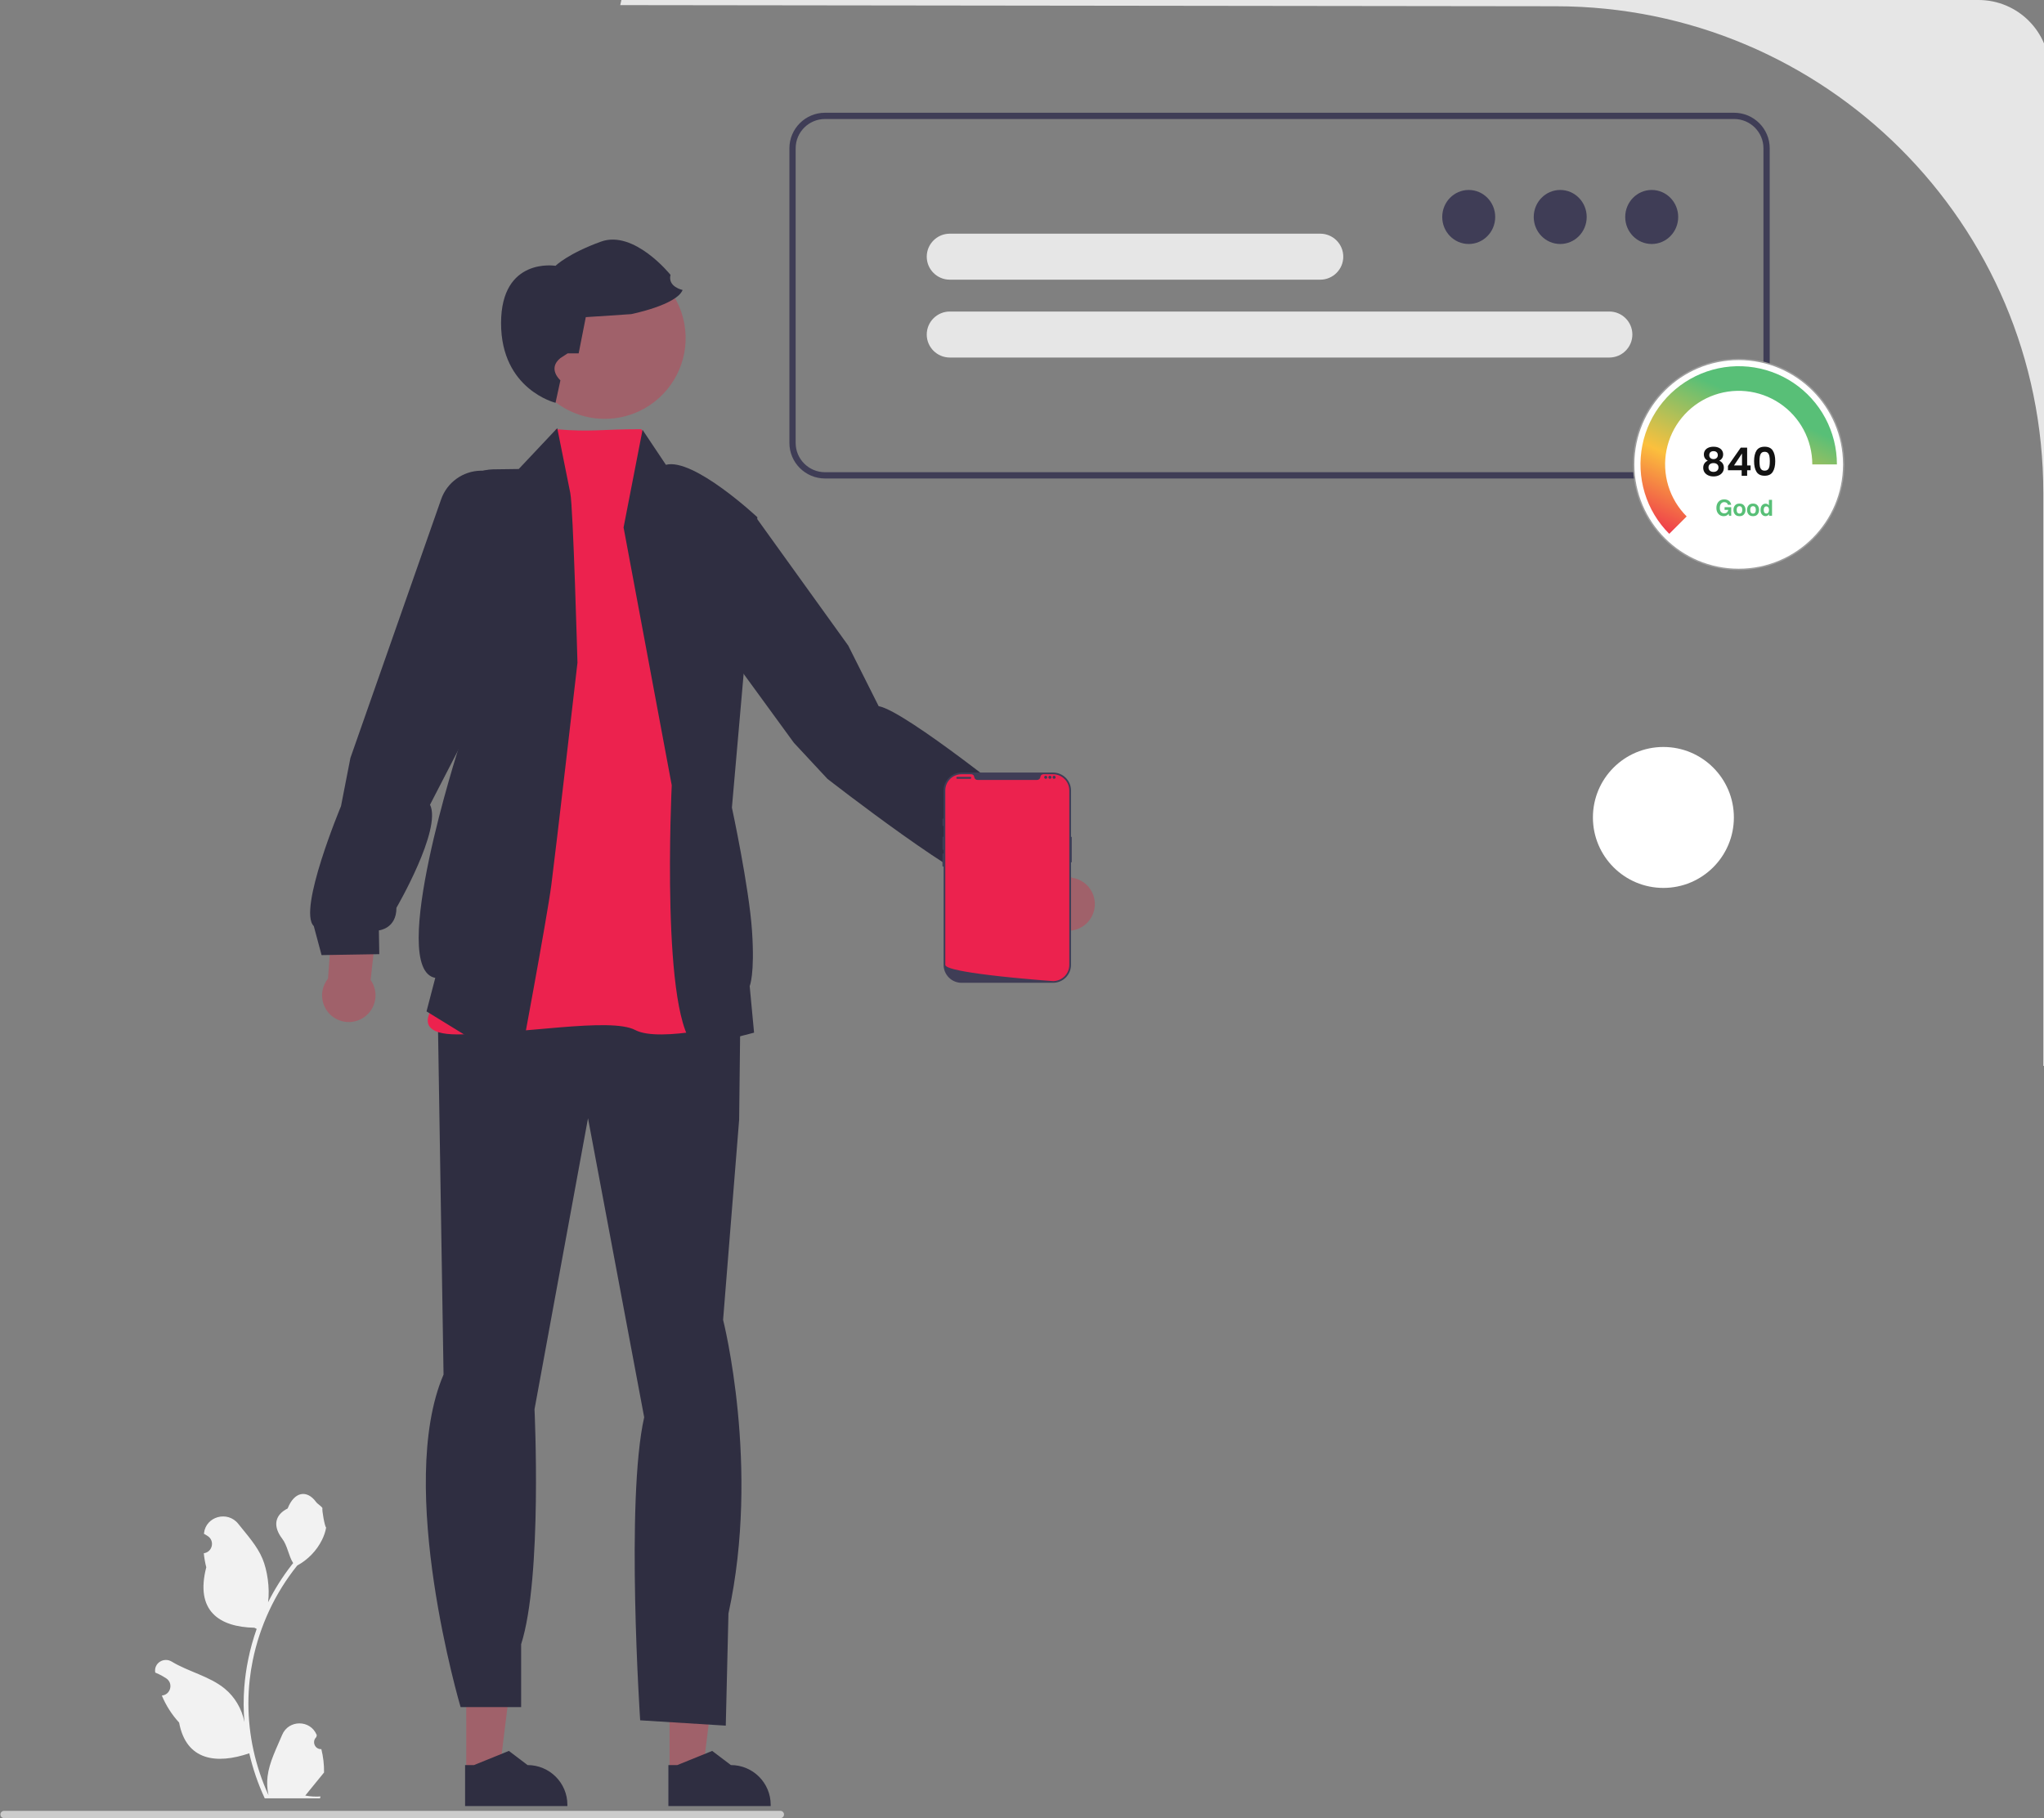 <svg width="145" height="129" viewBox="0 0 145 129" fill="none" xmlns="http://www.w3.org/2000/svg">
<rect x="0" y="0" width="145" height="129" fill="#808080" stroke="none"/>
<g clip-path="url(#clip0_1914_11183)">
<path d="M44.081 0L44 0.363L110.362 0.444C129.465 0.444 144.951 15.902 144.951 34.971V75.628H145.395V5.032C145.395 2.253 143.138 0 140.354 0H44.081Z" fill="#E6E6E6"/>
<path d="M117.171 17.312C118.209 17.312 119.05 16.454 119.05 15.395C119.05 14.336 118.209 13.478 117.171 13.478C116.134 13.478 115.292 14.336 115.292 15.395C115.292 16.454 116.134 17.312 117.171 17.312Z" fill="#3F3D56"/>
<path d="M110.681 17.312C111.718 17.312 112.559 16.454 112.559 15.395C112.559 14.336 111.718 13.478 110.681 13.478C109.643 13.478 108.802 14.336 108.802 15.395C108.802 16.454 109.643 17.312 110.681 17.312Z" fill="#3F3D56"/>
<path d="M104.19 17.312C105.227 17.312 106.069 16.454 106.069 15.395C106.069 14.336 105.227 13.478 104.19 13.478C103.152 13.478 102.311 14.336 102.311 15.395C102.311 16.454 103.152 17.312 104.19 17.312Z" fill="#3F3D56"/>
<path d="M93.656 19.844H67.378C66.477 19.844 65.743 19.112 65.743 18.212C65.743 17.312 66.477 16.58 67.378 16.58H93.656C94.558 16.58 95.291 17.312 95.291 18.212C95.291 19.112 94.558 19.844 93.656 19.844Z" fill="#E6E6E6"/>
<path d="M114.164 25.368H67.378C66.477 25.368 65.743 24.636 65.743 23.736C65.743 22.836 66.477 22.104 67.378 22.104H114.164C115.066 22.104 115.799 22.836 115.799 23.736C115.799 24.636 115.066 25.368 114.164 25.368Z" fill="#E6E6E6"/>
<path d="M123.017 33.949H58.525C57.133 33.949 56 32.818 56 31.428V10.521C56 9.131 57.133 8 58.525 8H123.017C124.41 8 125.543 9.131 125.543 10.521V31.428C125.543 32.818 124.41 33.949 123.017 33.949ZM58.525 8.444C57.378 8.444 56.444 9.375 56.444 10.521V31.428C56.444 32.573 57.378 33.505 58.525 33.505H123.017C124.165 33.505 125.098 32.573 125.098 31.428V10.521C125.098 9.375 124.165 8.444 123.017 8.444H58.525Z" fill="#3F3D56"/>
<path d="M33.076 125.69L35.436 125.69L36.559 116.603L33.075 116.603L33.076 125.69Z" fill="#A0616A"/>
<path d="M32.993 128.147L40.25 128.147V128.055C40.25 126.498 38.985 125.236 37.425 125.236L36.099 124.232L33.626 125.236L32.993 125.236L32.993 128.147Z" fill="#2F2E41"/>
<path d="M47.498 125.69L49.858 125.69L50.981 116.603L47.498 116.603L47.498 125.69Z" fill="#A0616A"/>
<path d="M47.415 128.147L54.672 128.147V128.055C54.672 126.498 53.408 125.236 51.848 125.236L50.522 124.232L48.049 125.236L47.415 125.236L47.415 128.147Z" fill="#2F2E41"/>
<path d="M30.991 67.884L52.573 67.285L52.435 79.439L51.296 93.646C51.296 93.646 53.953 104.065 51.676 114.483L51.486 122.439L45.413 122.061C45.413 122.061 44.37 106.433 45.698 100.56L41.713 79.344L37.918 99.992C37.918 99.992 38.487 111.926 36.969 116.662V121.125H32.675C32.675 121.125 28.05 105.486 31.465 97.53L30.991 67.884Z" fill="#2F2E41"/>
<path d="M46.514 32.566C46.514 32.566 45.932 31.107 45.497 30.456C42.453 30.456 42.066 30.665 39.409 30.456L32.034 69.983C32.034 69.983 27.979 73.394 32.431 73.394C36.884 73.394 43.304 72.154 45.064 73.084C46.825 74.015 52.416 72.567 52.416 72.567L46.514 32.566Z" fill="#EC224E"/>
<path d="M39.531 30.377L36.8 33.277L34.997 33.301C33.329 33.323 31.992 34.686 32.005 36.35L32.571 52.961C32.571 52.961 27.461 68.763 30.878 69.383L30.257 71.761L36.812 75.792C36.812 75.792 38.8 65.177 39.11 62.8C39.421 60.422 40.965 47.024 40.965 47.024C40.965 47.024 40.663 36.003 40.456 34.982L39.531 30.377Z" fill="#2F2E41"/>
<path d="M45.582 30.498L44.236 37.424L47.653 55.719C47.653 55.719 46.825 72.671 49.413 74.325L53.493 73.27L53.182 69.963C53.182 69.963 53.555 69.156 53.348 66.055C53.141 62.955 51.921 57.302 51.921 57.302L53.728 36.7C53.728 36.7 49.206 32.462 47.239 32.979L45.582 30.498Z" fill="#2F2E41"/>
<path d="M23.268 69.436L23.689 63.797L26.95 63.588L26.292 69.534C26.398 69.683 26.484 69.85 26.544 70.033C26.871 71.025 26.33 72.095 25.335 72.422C24.341 72.749 23.269 72.209 22.942 71.216C22.733 70.583 22.878 69.919 23.268 69.436Z" fill="#A0616A"/>
<path d="M35.824 33.369L34.106 33.397C32.837 33.418 31.715 34.227 31.295 35.423L24.858 53.778L24.19 57.2C24.19 57.2 21.102 64.591 22.26 65.709L22.812 67.767L26.906 67.7L26.878 66.013C26.878 66.013 28.128 65.896 28.123 64.41C28.123 64.41 31.363 58.839 30.506 57.096L32.713 52.821L35.824 33.369Z" fill="#2F2E41"/>
<path d="M76.041 62.275L71.886 58.432L69.356 60.495L73.894 64.402C73.918 64.583 73.969 64.764 74.05 64.938C74.487 65.888 75.614 66.303 76.565 65.867C77.516 65.43 77.933 64.306 77.495 63.356C77.216 62.751 76.657 62.363 76.041 62.275Z" fill="#A0616A"/>
<path d="M51.103 34.653L49.019 42.69L56.318 52.703L58.695 55.259C58.695 55.259 68.93 63.241 70.517 62.966L72.508 63.734L74.866 60.392L73.485 59.42C73.485 59.42 74.126 58.343 72.92 57.472C72.92 57.472 64.248 50.439 62.331 50.104L60.172 45.804L53.573 36.629L51.103 34.653Z" fill="#2F2E41"/>
<path d="M46.137 28.72C46.108 28.743 46.082 28.76 46.053 28.777C45.833 28.923 45.603 29.054 45.362 29.166C45.358 29.169 45.352 29.171 45.346 29.173C44.911 29.378 44.442 29.532 43.946 29.623C43.438 29.716 42.935 29.74 42.444 29.701C39.919 29.501 37.745 27.637 37.262 25.032C37.101 24.163 37.146 23.306 37.361 22.507C37.918 20.443 39.615 18.778 41.861 18.362C44.976 17.787 47.967 19.842 48.543 22.951C48.969 25.25 47.954 27.483 46.137 28.72Z" fill="#A0616A"/>
<path d="M39.409 28.58L39.755 26.985C39.755 26.985 38.813 26.167 39.755 25.406L40.268 25.073H41.05L41.556 22.502L44.776 22.288C44.776 22.288 47.995 21.645 48.425 20.574C48.425 20.574 47.352 20.359 47.566 19.502C47.566 19.502 44.99 16.288 42.629 17.145C40.268 18.002 39.409 18.86 39.409 18.86C39.409 18.86 35.545 18.217 35.545 22.931C35.545 27.645 39.409 28.58 39.409 28.58Z" fill="#2F2E41"/>
<path d="M74.701 69.733H68.214C67.511 69.733 66.939 69.162 66.939 68.46V56.087C66.939 55.385 67.511 54.814 68.214 54.814H74.701C75.404 54.814 75.977 55.385 75.977 56.087V68.46C75.977 69.162 75.404 69.733 74.701 69.733Z" fill="#3F3D56"/>
<path d="M75.977 59.365C75.947 59.365 75.923 59.389 75.923 59.419V61.142C75.923 61.172 75.947 61.196 75.977 61.196C76.006 61.196 76.031 61.172 76.031 61.142V59.419C76.031 59.389 76.006 59.365 75.977 59.365Z" fill="#3F3D56"/>
<path d="M75.855 56.087V68.46C75.855 69.071 75.379 69.57 74.776 69.609H74.776C74.767 69.61 74.758 69.61 74.749 69.611C74.733 69.611 74.717 69.612 74.701 69.612C74.701 69.612 74.642 69.607 74.533 69.599C74.424 69.591 74.264 69.579 74.066 69.563C74.006 69.558 73.943 69.553 73.877 69.548C73.745 69.537 73.599 69.525 73.444 69.512C73.382 69.507 73.317 69.501 73.252 69.496C72.917 69.467 72.542 69.433 72.146 69.395C72.079 69.389 72.011 69.382 71.944 69.375C71.926 69.374 71.908 69.372 71.889 69.37C71.607 69.342 71.317 69.312 71.026 69.281C71.008 69.279 70.99 69.277 70.972 69.275C70.471 69.22 69.967 69.16 69.496 69.095C69.134 69.046 68.791 68.993 68.483 68.939C68.382 68.921 68.286 68.904 68.194 68.885C68.175 68.882 68.157 68.879 68.14 68.875C67.487 68.744 67.06 68.604 67.06 68.46V56.087C67.06 55.45 67.577 54.935 68.215 54.935H68.904C69.014 54.935 69.102 55.02 69.112 55.13C69.112 55.137 69.113 55.145 69.115 55.152C69.135 55.262 69.236 55.339 69.348 55.339H73.568C73.68 55.339 73.781 55.262 73.801 55.152C73.803 55.145 73.803 55.137 73.804 55.13C73.814 55.02 73.902 54.935 74.012 54.935H74.701C75.339 54.935 75.855 55.45 75.855 56.087Z" fill="#EC224E"/>
<path d="M66.912 58.072C66.882 58.072 66.858 58.096 66.858 58.126V58.557C66.858 58.587 66.882 58.611 66.912 58.611C66.942 58.611 66.966 58.587 66.966 58.557V58.126C66.966 58.096 66.942 58.072 66.912 58.072Z" fill="#3F3D56"/>
<path d="M66.912 59.365C66.882 59.365 66.858 59.389 66.858 59.419V60.253C66.858 60.283 66.882 60.307 66.912 60.307C66.942 60.307 66.966 60.283 66.966 60.253V59.419C66.966 59.389 66.942 59.365 66.912 59.365Z" fill="#3F3D56"/>
<path d="M66.912 60.55C66.882 60.55 66.858 60.574 66.858 60.603V61.438C66.858 61.468 66.882 61.492 66.912 61.492C66.942 61.492 66.966 61.468 66.966 61.438V60.603C66.966 60.574 66.942 60.55 66.912 60.55Z" fill="#3F3D56"/>
<path d="M68.828 55.123H67.91C67.873 55.123 67.843 55.153 67.843 55.191C67.843 55.228 67.873 55.258 67.91 55.258H68.828C68.865 55.258 68.895 55.228 68.895 55.191C68.895 55.153 68.865 55.123 68.828 55.123Z" fill="#3F3D56"/>
<path d="M74.183 55.258C74.242 55.258 74.29 55.21 74.29 55.15C74.29 55.091 74.242 55.042 74.183 55.042C74.123 55.042 74.075 55.091 74.075 55.15C74.075 55.21 74.123 55.258 74.183 55.258Z" fill="#3F3D56"/>
<path d="M74.479 55.258C74.539 55.258 74.587 55.21 74.587 55.15C74.587 55.091 74.539 55.042 74.479 55.042C74.42 55.042 74.371 55.091 74.371 55.15C74.371 55.21 74.42 55.258 74.479 55.258Z" fill="#3F3D56"/>
<path d="M74.776 55.258C74.836 55.258 74.884 55.21 74.884 55.15C74.884 55.091 74.836 55.042 74.776 55.042C74.716 55.042 74.668 55.091 74.668 55.15C74.668 55.21 74.716 55.258 74.776 55.258Z" fill="#3F3D56"/>
<path d="M22.797 124.105C22.348 124.133 22.099 123.576 22.439 123.252L22.473 123.118C22.469 123.107 22.464 123.096 22.46 123.085C22.005 122.004 20.466 122.012 20.015 123.094C19.616 124.055 19.107 125.018 18.982 126.034C18.925 126.483 18.951 126.94 19.05 127.38C18.114 125.338 17.621 123.107 17.621 120.865C17.621 120.301 17.652 119.738 17.715 119.175C17.767 118.716 17.838 118.259 17.931 117.806C18.432 115.358 19.518 113.027 21.084 111.08C21.836 110.67 22.464 110.028 22.843 109.258C22.98 108.98 23.086 108.682 23.137 108.378C23.051 108.389 22.814 107.087 22.878 107.007C22.759 106.826 22.545 106.736 22.415 106.56C21.767 105.682 20.873 105.835 20.407 107.028C19.411 107.53 19.401 108.362 20.012 109.163C20.401 109.672 20.455 110.361 20.796 110.906C20.761 110.951 20.724 110.995 20.689 111.04C20.045 111.864 19.488 112.75 19.019 113.681C19.152 112.646 18.956 111.4 18.622 110.597C18.242 109.681 17.529 108.911 16.902 108.119C16.149 107.169 14.603 107.584 14.471 108.789C14.469 108.8 14.468 108.812 14.467 108.823C14.56 108.876 14.651 108.932 14.741 108.991C15.249 109.326 15.073 110.113 14.471 110.206L14.457 110.208C14.491 110.543 14.548 110.876 14.633 111.202C13.828 114.309 15.565 115.441 18.046 115.492C18.101 115.52 18.154 115.548 18.209 115.574C17.958 116.281 17.757 117.006 17.608 117.74C17.475 118.389 17.382 119.045 17.33 119.704C17.265 120.535 17.271 121.371 17.341 122.2L17.337 122.171C17.159 121.257 16.662 120.403 15.94 119.812C14.865 118.93 13.345 118.605 12.185 117.897C11.627 117.556 10.912 117.996 11.009 118.643L11.014 118.674C11.186 118.744 11.355 118.825 11.518 118.916C11.611 118.969 11.702 119.024 11.791 119.083C12.3 119.419 12.124 120.206 11.522 120.299L11.508 120.301C11.498 120.302 11.49 120.304 11.48 120.305C11.776 121.008 12.189 121.659 12.706 122.221C13.209 124.934 15.37 125.191 17.683 124.401H17.684C17.937 125.5 18.306 126.574 18.781 127.597H22.699C22.713 127.554 22.725 127.509 22.738 127.465C22.376 127.488 22.011 127.467 21.654 127.401C21.945 127.045 22.235 126.686 22.526 126.33C22.533 126.323 22.538 126.316 22.544 126.309C22.692 126.127 22.84 125.946 22.988 125.764L22.988 125.764C22.997 125.204 22.93 124.646 22.797 124.105Z" fill="#F2F2F2"/>
<path d="M55.617 128.742C55.617 128.885 55.502 129 55.359 129H0.289C0.146 129 0.031 128.885 0.031 128.742C0.031 128.599 0.146 128.484 0.289 128.484H55.359C55.502 128.484 55.617 128.599 55.617 128.742Z" fill="#CCCCCC"/>
<circle cx="118" cy="58" r="5" fill="white"/>
<circle cx="123.342" cy="32.95" r="7.451" fill="white" stroke="#9D9D9D" stroke-width="0.098"/>
<path d="M130.31 32.95C130.31 31.805 130.027 30.676 129.487 29.666C128.947 28.655 128.166 27.794 127.213 27.157C126.26 26.52 125.165 26.128 124.025 26.016C122.885 25.904 121.734 26.075 120.676 26.513C119.617 26.952 118.683 27.644 117.956 28.53C117.229 29.416 116.732 30.467 116.508 31.591C116.285 32.715 116.342 33.877 116.674 34.973C117.007 36.07 117.605 37.067 118.415 37.877L119.651 36.642C119.044 36.035 118.596 35.287 118.346 34.466C118.097 33.644 118.054 32.774 118.222 31.932C118.389 31.09 118.762 30.302 119.307 29.639C119.851 28.975 120.551 28.456 121.344 28.127C122.137 27.799 122.999 27.671 123.854 27.755C124.708 27.839 125.529 28.133 126.242 28.61C126.956 29.087 127.541 29.732 127.946 30.489C128.351 31.247 128.563 32.092 128.563 32.95H130.31Z" fill="url(#paint0_linear_1914_11183)"/>
<path d="M121.15 32.688C120.965 32.591 120.872 32.442 120.872 32.24C120.872 32.14 120.897 32.05 120.947 31.968C120.999 31.885 121.076 31.819 121.178 31.771C121.282 31.721 121.408 31.696 121.556 31.696C121.704 31.696 121.829 31.721 121.931 31.771C122.035 31.819 122.112 31.885 122.162 31.968C122.213 32.05 122.239 32.14 122.239 32.24C122.239 32.342 122.214 32.432 122.164 32.51C122.114 32.586 122.048 32.645 121.964 32.688C122.066 32.732 122.146 32.797 122.203 32.882C122.261 32.967 122.289 33.068 122.289 33.185C122.289 33.311 122.257 33.421 122.192 33.516C122.129 33.608 122.042 33.679 121.931 33.729C121.82 33.779 121.695 33.804 121.556 33.804C121.417 33.804 121.292 33.779 121.181 33.729C121.072 33.679 120.985 33.608 120.92 33.516C120.857 33.421 120.825 33.311 120.825 33.185C120.825 33.068 120.854 32.967 120.911 32.882C120.969 32.795 121.048 32.73 121.15 32.688ZM121.861 32.296C121.861 32.205 121.834 32.135 121.778 32.085C121.724 32.035 121.65 32.01 121.556 32.01C121.463 32.01 121.389 32.035 121.334 32.085C121.28 32.135 121.253 32.206 121.253 32.299C121.253 32.382 121.281 32.449 121.336 32.499C121.394 32.549 121.467 32.574 121.556 32.574C121.645 32.574 121.718 32.549 121.775 32.499C121.833 32.447 121.861 32.379 121.861 32.296ZM121.556 32.857C121.45 32.857 121.364 32.884 121.298 32.938C121.233 32.991 121.2 33.068 121.2 33.168C121.2 33.261 121.232 33.337 121.295 33.396C121.36 33.453 121.447 33.482 121.556 33.482C121.665 33.482 121.751 33.453 121.814 33.393C121.877 33.334 121.909 33.259 121.909 33.168C121.909 33.07 121.876 32.994 121.811 32.94C121.747 32.885 121.661 32.857 121.556 32.857ZM122.58 33.365V33.06L123.488 31.76H123.941V33.027H124.186V33.365H123.941V33.76H123.552V33.365H122.58ZM123.577 32.176L123.008 33.027H123.577V32.176ZM124.433 32.721C124.433 32.401 124.491 32.15 124.606 31.968C124.722 31.787 124.915 31.696 125.183 31.696C125.452 31.696 125.644 31.787 125.759 31.968C125.875 32.15 125.934 32.401 125.934 32.721C125.934 33.043 125.875 33.296 125.759 33.479C125.644 33.663 125.452 33.755 125.183 33.755C124.915 33.755 124.722 33.663 124.606 33.479C124.491 33.296 124.433 33.043 124.433 32.721ZM125.55 32.721C125.55 32.584 125.541 32.469 125.522 32.377C125.506 32.282 125.471 32.205 125.417 32.146C125.365 32.087 125.287 32.057 125.183 32.057C125.08 32.057 125.001 32.087 124.947 32.146C124.895 32.205 124.86 32.282 124.842 32.377C124.825 32.469 124.817 32.584 124.817 32.721C124.817 32.862 124.825 32.98 124.842 33.077C124.858 33.171 124.894 33.248 124.947 33.307C125.001 33.365 125.08 33.393 125.183 33.393C125.287 33.393 125.366 33.365 125.42 33.307C125.473 33.248 125.508 33.171 125.525 33.077C125.542 32.98 125.55 32.862 125.55 32.721Z" fill="#121212"/>
<path d="M122.576 35.816C122.558 35.738 122.514 35.684 122.444 35.654C122.405 35.637 122.362 35.628 122.315 35.628C122.223 35.628 122.148 35.663 122.089 35.732C122.031 35.801 122.002 35.904 122.002 36.042C122.002 36.182 122.034 36.28 122.097 36.338C122.161 36.396 122.233 36.425 122.314 36.425C122.393 36.425 122.458 36.402 122.509 36.356C122.56 36.31 122.591 36.25 122.603 36.176H122.341V35.987H122.812V36.595H122.656L122.632 36.453C122.586 36.507 122.545 36.545 122.509 36.567C122.446 36.605 122.37 36.625 122.278 36.625C122.128 36.625 122.005 36.573 121.91 36.469C121.81 36.364 121.76 36.221 121.76 36.04C121.76 35.857 121.81 35.71 121.911 35.599C122.012 35.488 122.146 35.433 122.311 35.433C122.455 35.433 122.571 35.47 122.658 35.543C122.746 35.616 122.796 35.707 122.808 35.816H122.576ZM123.397 36.44C123.461 36.44 123.51 36.417 123.544 36.372C123.579 36.326 123.596 36.261 123.596 36.178C123.596 36.093 123.579 36.029 123.544 35.984C123.51 35.938 123.461 35.916 123.397 35.916C123.333 35.916 123.283 35.938 123.249 35.984C123.214 36.029 123.197 36.093 123.197 36.178C123.197 36.261 123.214 36.326 123.249 36.372C123.283 36.417 123.333 36.44 123.397 36.44ZM123.826 36.178C123.826 36.3 123.79 36.406 123.72 36.493C123.649 36.58 123.542 36.624 123.398 36.624C123.254 36.624 123.146 36.58 123.076 36.493C123.005 36.406 122.97 36.3 122.97 36.178C122.97 36.057 123.005 35.952 123.076 35.863C123.146 35.775 123.254 35.73 123.398 35.73C123.542 35.73 123.649 35.775 123.72 35.863C123.79 35.952 123.826 36.057 123.826 36.178ZM124.359 36.44C124.423 36.44 124.472 36.417 124.506 36.372C124.54 36.326 124.558 36.261 124.558 36.178C124.558 36.093 124.54 36.029 124.506 35.984C124.472 35.938 124.423 35.916 124.359 35.916C124.295 35.916 124.245 35.938 124.21 35.984C124.176 36.029 124.159 36.093 124.159 36.178C124.159 36.261 124.176 36.326 124.21 36.372C124.245 36.417 124.295 36.44 124.359 36.44ZM124.787 36.178C124.787 36.3 124.752 36.406 124.681 36.493C124.611 36.58 124.503 36.624 124.359 36.624C124.216 36.624 124.108 36.58 124.038 36.493C123.967 36.406 123.932 36.3 123.932 36.178C123.932 36.057 123.967 35.952 124.038 35.863C124.108 35.775 124.216 35.73 124.359 35.73C124.503 35.73 124.611 35.775 124.681 35.863C124.752 35.952 124.787 36.057 124.787 36.178ZM125.254 35.737C125.304 35.737 125.349 35.749 125.389 35.771C125.428 35.793 125.46 35.824 125.485 35.863V35.464H125.707V36.595H125.494V36.479C125.463 36.528 125.427 36.564 125.387 36.587C125.347 36.609 125.298 36.621 125.238 36.621C125.14 36.621 125.058 36.581 124.991 36.502C124.924 36.423 124.891 36.321 124.891 36.197C124.891 36.055 124.924 35.942 124.989 35.86C125.055 35.778 125.143 35.737 125.254 35.737ZM125.301 36.436C125.363 36.436 125.41 36.413 125.443 36.367C125.475 36.321 125.491 36.261 125.491 36.188C125.491 36.086 125.465 36.013 125.413 35.968C125.382 35.942 125.345 35.929 125.303 35.929C125.239 35.929 125.192 35.953 125.161 36.002C125.132 36.05 125.117 36.11 125.117 36.181C125.117 36.259 125.132 36.321 125.162 36.367C125.193 36.413 125.239 36.436 125.301 36.436Z" fill="#58BF77"/>
</g>
<defs>
<linearGradient id="paint0_linear_1914_11183" x1="121.938" y1="27.417" x2="116.924" y2="38.331" gradientUnits="userSpaceOnUse">
<stop stop-color="#58BF77"/>
<stop offset="0.49" stop-color="#FBC03D"/>
<stop offset="1" stop-color="#EC224E"/>
</linearGradient>
<clipPath id="clip0_1914_11183">
<rect width="145" height="129" fill="white"/>
</clipPath>
</defs>
</svg>
